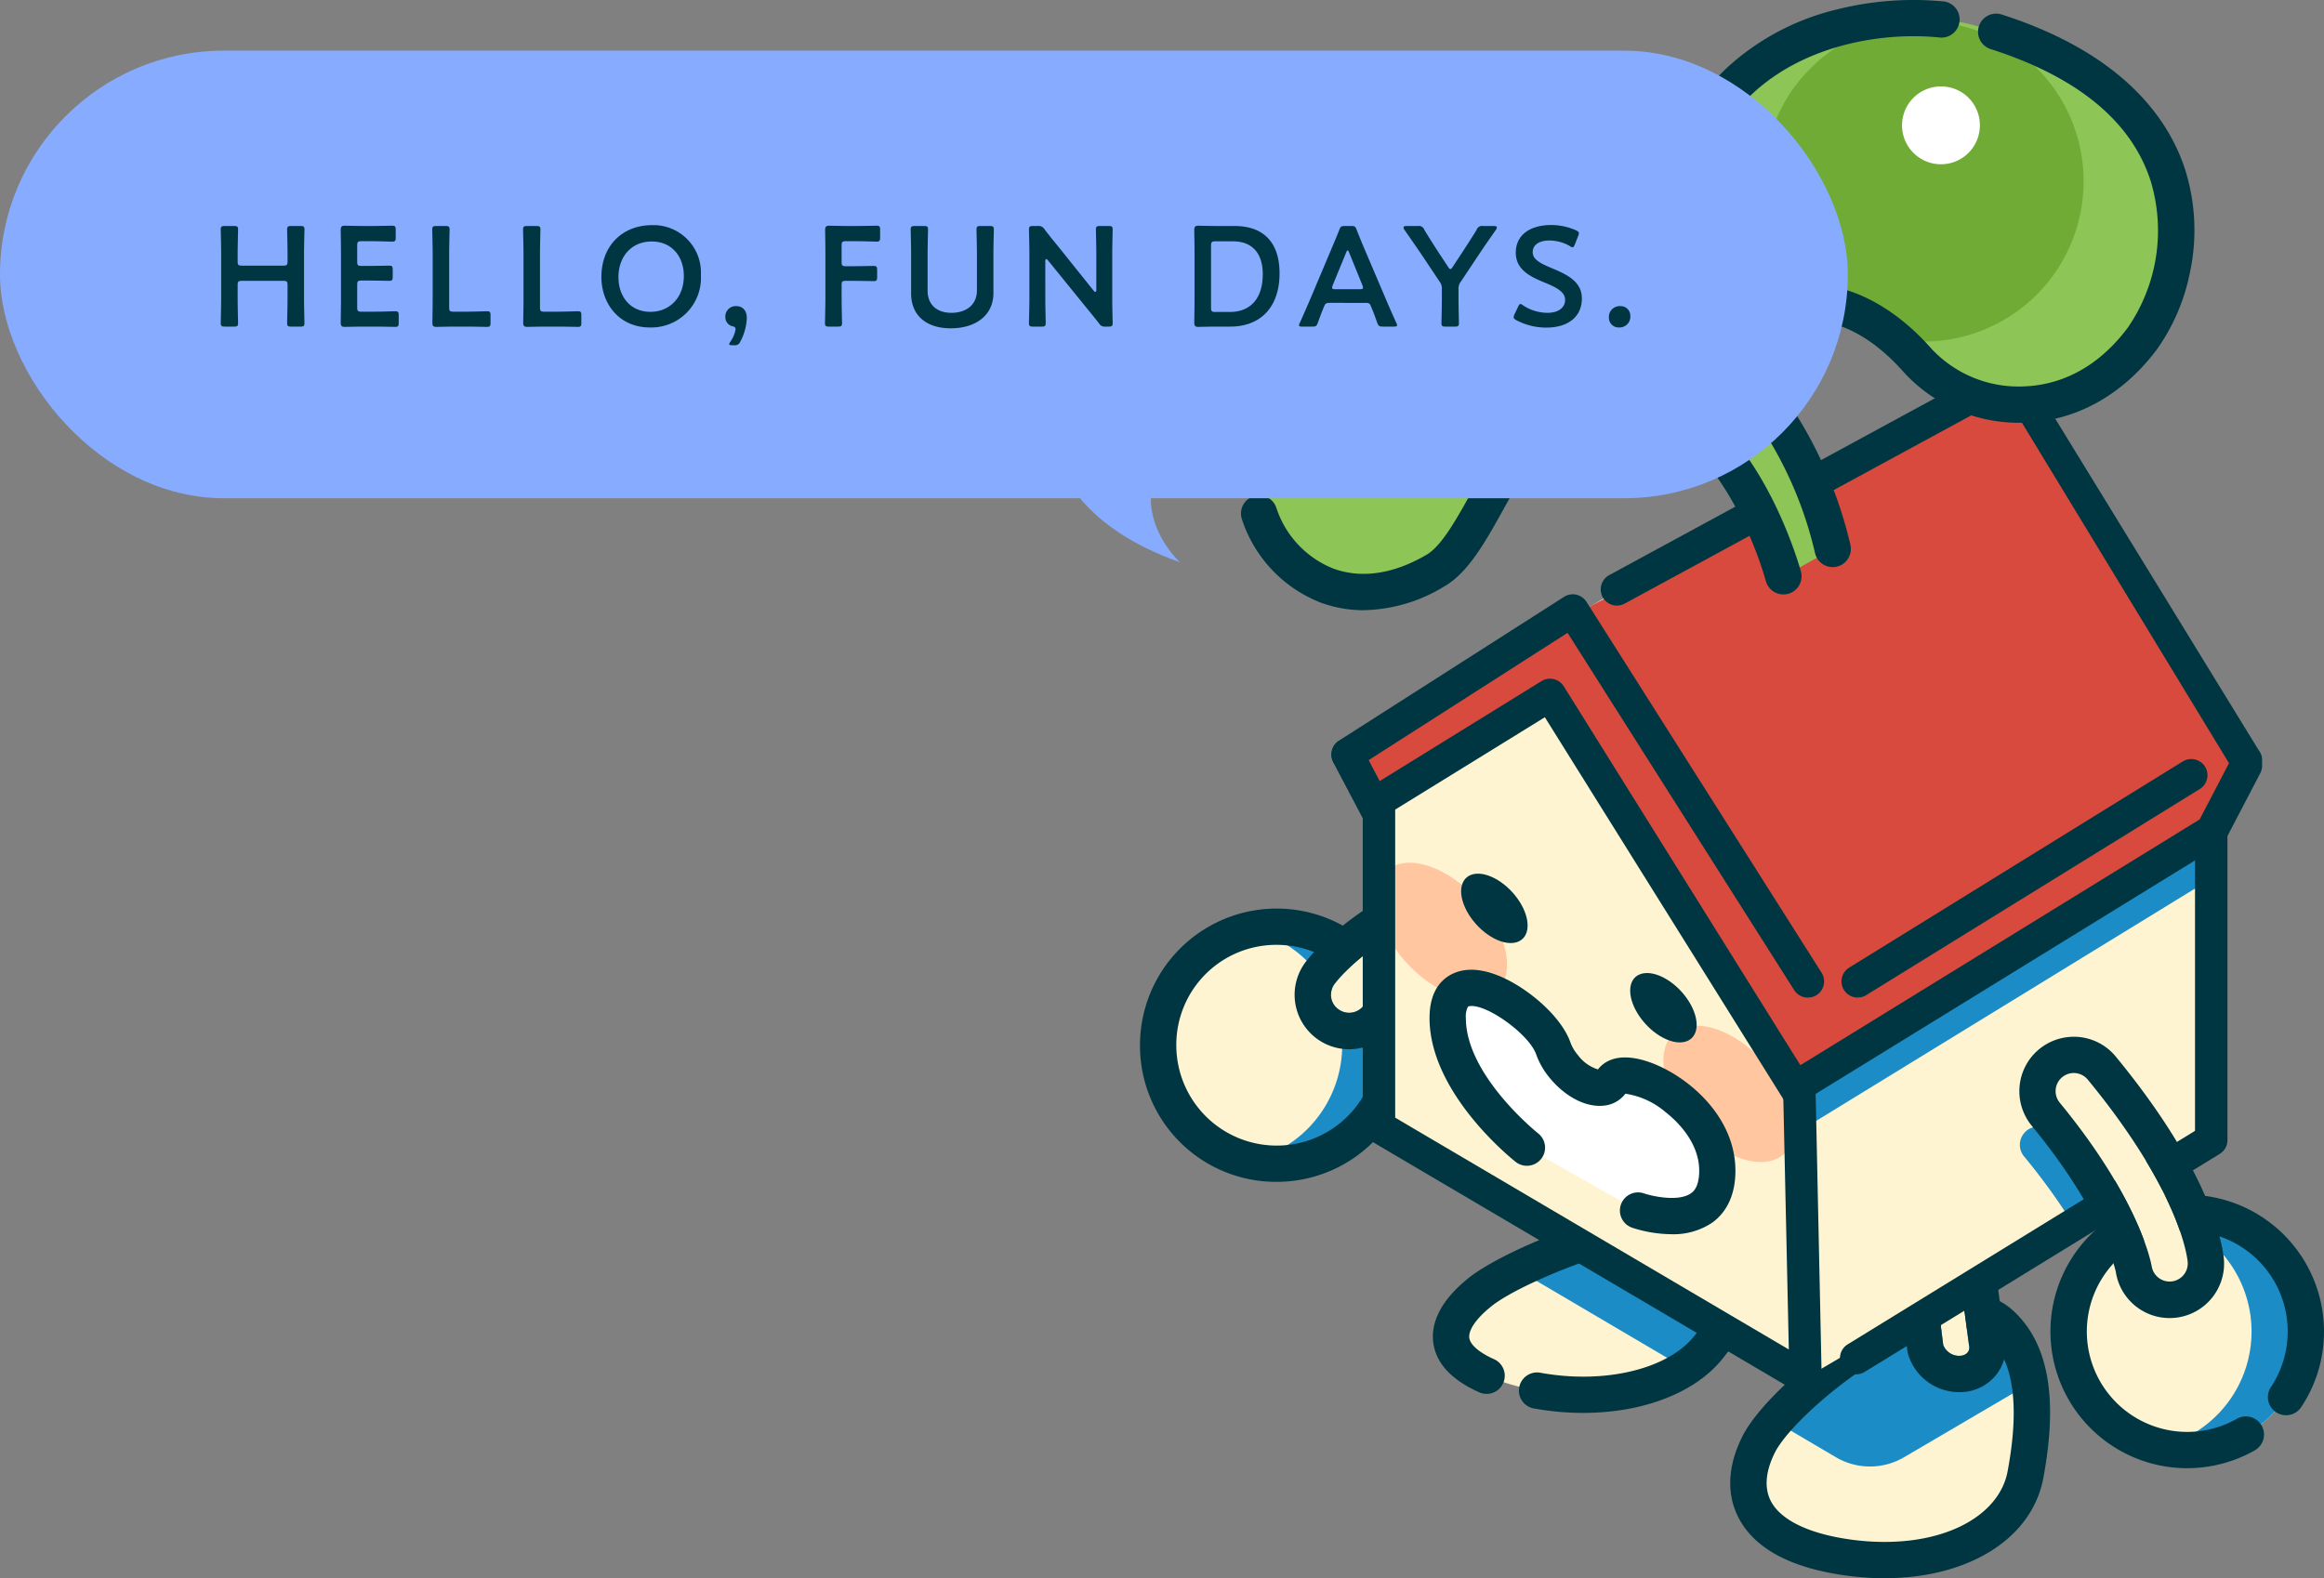 <svg xmlns="http://www.w3.org/2000/svg" width="327.001" height="222.128" viewBox="0 0 327.001 222.128">
  <rect x="0" y="0" width="327.001" height="222.128" fill="#808080" stroke="none"/>
  <g id="グループ_8703" data-name="グループ 8703" transform="translate(-13594 -15287.882)">
    <g id="グループ_7610" data-name="グループ 7610" transform="translate(13754.404 15287.882)">
      <g id="グループ_281" data-name="グループ 281" transform="translate(0 0)">
        <g id="グループ_256" data-name="グループ 256">
          <g id="グループ_293" data-name="グループ 293">
            <path id="パス_19777" data-name="パス 19777" d="M378.748,358.284A16.69,16.69,0,1,1,361.9,341.606h.163a16.683,16.683,0,0,1,16.689,16.678" transform="translate(-342.817 -211.176)" fill="#fff4d1"/>
            <path id="パス_19778" data-name="パス 19778" d="M358.295,358.282a16.683,16.683,0,0,0-12.948-16.253,16.682,16.682,0,1,1,4.084,32.931q-.173,0-.346,0a16.738,16.738,0,0,1-3.738-.426,16.683,16.683,0,0,0,12.948-16.253" transform="translate(-329.844 -211.173)" fill="#007fc6" opacity="0.89"/>
            <path id="パス_19779" data-name="パス 19779" d="M358.86,373.392a19.231,19.231,0,1,0-19.243-19.23,19.147,19.147,0,0,0,19.243,19.23m0-33.357a14.127,14.127,0,1,1-14.135,14.126,14.066,14.066,0,0,1,14.135-14.126" transform="translate(-339.616 -207.051)" fill="#003641"/>
            <path id="パス_19780" data-name="パス 19780" d="M294.2,341.607a2.609,2.609,0,0,1-.378-.265,2.552,2.552,0,0,1-.324-3.571l.022-.027c.4-.467,5.784-7.85,24.843-15.026a2.552,2.552,0,0,1,1.82,4.768l-.018.007c-16.9,6.365-22.661,13.449-22.743,13.546a2.556,2.556,0,0,1-3.222.565" transform="translate(-266.041 -199.397)" fill="#fff4d1"/>
            <path id="パス_19781" data-name="パス 19781" d="M310.875,314.293a2.554,2.554,0,0,0-.9.165c-19.058,7.181-24.445,14.559-24.843,15.027a2.552,2.552,0,0,0,.275,3.575l.026.022a2.553,2.553,0,0,0,3.6-.3c.082-.1,5.843-7.181,22.743-13.546a2.553,2.553,0,0,0,1.5-3.268l-.007-.018a2.557,2.557,0,0,0-2.391-1.654m0-5.106A7.658,7.658,0,0,1,313.625,324l-.048.018c-15.2,5.725-20.556,11.961-20.609,12.023l-.014.017-.021.025a7.661,7.661,0,0,1-11.758-9.824l.023-.027.014-.018c2.2-2.745,9.233-9.851,26.959-16.528a7.635,7.635,0,0,1,2.7-.493" transform="translate(-257.651 -191.137)" fill="#003641"/>
            <path id="パス_19782" data-name="パス 19782" d="M253.911,451.015c-4.5-6.581-31.19,3.384-37.34,8.276s-6.151,10.263,5.074,13.246,22.448.358,27.06-5.489,7.952-12.017,5.206-16.032" transform="translate(-168.685 -277.464)" fill="#fff4d1"/>
            <path id="パス_19783" data-name="パス 19783" d="M244.528,451.014c2.746,4.016-.593,10.185-5.206,16.032a13.968,13.968,0,0,1-3.349,3l-23.523-13.858c10.016-4.913,28.411-10.533,32.079-5.172" transform="translate(-159.302 -277.463)" fill="#007fc6" opacity="0.89"/>
            <path id="パス_19784" data-name="パス 19784" d="M226.876,472.2c8.358,0,15.8-2.8,19.664-7.7,2.429-3.08,9.823-12.452,5.306-19.053a7.939,7.939,0,0,0-5.687-3.1c-9.822-1.478-29.733,6.353-35.352,10.824-4.643,3.691-5.3,6.988-5.031,9.1.366,2.907,2.536,5.27,6.452,7.025a2.553,2.553,0,0,0,2.116-4.648l-.024-.011c-2.084-.934-3.35-2.029-3.472-3-.142-1.121,1.033-2.792,3.143-4.469,4.817-3.834,23.4-10.975,31.41-9.769a3.453,3.453,0,0,1,2.231.937c1.545,2.26-.266,6.881-5.1,13.011-3.7,4.694-12.6,6.837-21.628,5.212a2.555,2.555,0,0,0-1.12,4.985c.071.016.143.029.215.039a38.956,38.956,0,0,0,6.881.621" transform="translate(-164.514 -273.339)" fill="#003641"/>
            <path id="パス_19785" data-name="パス 19785" d="M144.117,484.948c-8.3-7.565-30.4,9.7-34.048,16.979s-.679,14.083,12.586,15.918,23.423-3.442,24.957-11.657,1.568-16.62-3.493-21.238" transform="translate(-23.018 -298.628)" fill="#fff4d1"/>
            <path id="パス_19786" data-name="パス 19786" d="M141.184,484.956a13.857,13.857,0,0,1,4.1,8.4l-17.7,10.385a9.46,9.46,0,0,1-9.588-.008l-8.576-5.051c6.869-8.076,24.542-20.3,31.766-13.719" transform="translate(-20.084 -298.635)" fill="#007fc6" opacity="0.89"/>
            <path id="パス_19787" data-name="パス 19787" d="M123.586,516.631c11.7,0,20.731-5.485,22.34-14.1,2.111-11.319.712-19.038-4.281-23.59-1.718-1.566-4.884-3.226-10.191-2.245-10.665,1.974-24.7,13.664-27.863,19.96-2.1,4.184-2.28,8.17-.515,11.526,2.253,4.283,7.31,7,15.033,8.066a40.015,40.015,0,0,0,5.477.385m16.333-35.807L138.2,482.71c3.532,3.219,4.442,9.571,2.7,18.881-.6,3.222-2.973,5.98-6.678,7.767-4.118,1.986-9.593,2.636-15.417,1.83S109,508.469,107.6,505.8c-1.22-2.32-.37-5.011.559-6.859,2.326-4.628,15.008-15.525,24.228-17.232,2.6-.482,4.562-.147,5.816,1Z" transform="translate(-18.822 -294.503)" fill="#003641"/>
            <path id="パス_19788" data-name="パス 19788" d="M131.9,451.874l3.36.158,2.224,16.613c.241.844-.37,1.528-1.37,1.528a2.4,2.4,0,0,1-2.251-1.528s-1.648-12.671-1.964-16.772" transform="translate(-20.839 -279.341)" fill="#fff4d1"/>
            <path id="パス_19789" data-name="パス 19789" d="M123.918,443.18m0,0c.315,4.1,1.964,16.772,1.964,16.772a2.4,2.4,0,0,0,2.251,1.528c1,0,1.613-.684,1.37-1.528l-2.224-16.613-3.361-.158m-5.536-5.372,5.777.272,3.361.158,4.258.2.565,4.223,2.191,16.37a6.171,6.171,0,0,1-1.108,5,6.533,6.533,0,0,1-5.293,2.556,7.5,7.5,0,0,1-7.161-5.219l-.107-.373-.05-.384c-.067-.523-1.669-12.852-1.99-17.04Z" transform="translate(-12.859 -270.647)" fill="#003641"/>
            <path id="パス_19790" data-name="パス 19790" d="M41.565,192.02v55.332L101.572,282.7l57.093-33.5.141-54.846-32.225-50.808-53.8,29.664Z" transform="translate(-7.935 -88.743)" fill="#fff4d1"/>
            <path id="パス_19791" data-name="パス 19791" d="M83,415.892a2.556,2.556,0,0,1,3.6.351,100.612,100.612,0,0,1,7.225,9.87l-4.456,2.617a89.817,89.817,0,0,0-6.715-9.241,2.552,2.552,0,0,1,.328-3.571L83,415.9" transform="translate(41.728 -256.739)" fill="#007fc6" opacity="0.89"/>
            <path id="パス_19792" data-name="パス 19792" d="M99.03,286.311v14.344L41.938,335.677V321.333Z" transform="translate(51.7 -176.993)" fill="#007fc6" opacity="0.89"/>
            <path id="パス_19793" data-name="パス 19793" d="M58.145,173.725l64.207-34.169,32.41,54.088L150.1,203.3,92.416,238.974,56.161,185.088,31.871,200.021l-3.847-7.58Z" transform="translate(1.232 -86.271)" fill="#d74a3d"/>
            <path id="パス_19794" data-name="パス 19794" d="M113.774,191.23a2.277,2.277,0,0,1-1.773-.843L80.007,137.766,26.359,166.913a2.28,2.28,0,0,1-2.191-4l.023-.013L79.5,132.856a2.282,2.282,0,0,1,2.855.569l33.186,54.088a2.28,2.28,0,0,1-.311,3.188l-.023.019a2.273,2.273,0,0,1-1.437.51" transform="translate(41.843 -81.96)" fill="#003641"/>
            <path id="パス_19795" data-name="パス 19795" d="M45.64,313.386a2.28,2.28,0,0,1-1.182-4.232l.023-.014L91.4,280.135a2.28,2.28,0,0,1,2.337,3.917l-.024.014-46.921,29a2.273,2.273,0,0,1-1.154.315" transform="translate(55.353 -172.98)" fill="#003641"/>
            <path id="パス_19796" data-name="パス 19796" d="M252.992,275.839a2.281,2.281,0,0,1-1.938-1.074L219.181,224.5l-29.756,19.045a2.281,2.281,0,0,1-2.444-3.851l.023-.015L218.7,219.424a2.283,2.283,0,0,1,3.147.725l33.082,52.2a2.28,2.28,0,0,1-.7,3.127l-.023.015a2.276,2.276,0,0,1-1.206.346" transform="translate(-159.018 -135.43)" fill="#003641"/>
            <path id="パス_19797" data-name="パス 19797" d="M38.19,380.657a2.28,2.28,0,0,1-1.179-4.233l.023-.013,48.831-30.027V305.162a2.281,2.281,0,1,1,4.562,0v42.527a2.28,2.28,0,0,1-1.127,1.967L39.342,380.343a2.274,2.274,0,0,1-1.152.313" transform="translate(62.584 -187.224)" fill="#003641"/>
            <path id="パス_19798" data-name="パス 19798" d="M197.09,382.952c0,4.611,4.114,10.467,9.19,13.078s9.189.99,9.189-3.62-4.114-10.467-9.189-13.078-9.19-.99-9.19,3.62" transform="translate(-123.438 -233.726)" fill="#ffc69f"/>
            <path id="パス_19799" data-name="パス 19799" d="M303.841,322.9c0,4.611,4.114,10.467,9.19,13.078s9.189.99,9.189-3.62-4.114-10.467-9.189-13.078-9.19-.99-9.19,3.62" transform="translate(-270.576 -196.606)" fill="#ffc69f"/>
            <path id="パス_19800" data-name="パス 19800" d="M249.1,374.533a2.282,2.282,0,0,1-1.159-.316l-60.007-35.351a2.278,2.278,0,0,1-1.123-1.964V290.713a2.281,2.281,0,1,1,4.563,0V335.6l55.388,32.629-.8-36.514a2.281,2.281,0,0,1,2.248-2.313h.034a2.281,2.281,0,0,1,2.281,2.248l.861,40.569a2.281,2.281,0,0,1-2.282,2.311" transform="translate(-155.467 -178.292)" fill="#003641"/>
            <path id="パス_19801" data-name="パス 19801" d="M233.3,361.16c0,2.347,2.094,5.328,4.678,6.657s4.677.5,4.677-1.843-2.094-5.328-4.677-6.657-4.678-.5-4.678,1.843" transform="translate(-164.329 -221.733)" fill="#003641"/>
            <path id="パス_19802" data-name="パス 19802" d="M296.2,324.533c0,2.347,2.094,5.328,4.678,6.657s4.677.5,4.677-1.843-2.094-5.328-4.677-6.657-4.678-.5-4.678,1.843" transform="translate(-251.015 -199.09)" fill="#003641"/>
            <path id="パス_19803" data-name="パス 19803" d="M236.8,386.677s-11.146-8.783-11.146-18.236,13.074-.913,14.862,4.277A8.365,8.365,0,0,0,242,375.26c1.585,1.925,3.663,3.1,5.246,2.97a1.756,1.756,0,0,0,1.481-.865c1.788-3.164,14.862,3.1,14.862,12.548s-11.146,5.618-11.146,5.618" transform="translate(-182.363 -225.139)" fill="#fff"/>
            <path id="パス_19804" data-name="パス 19804" d="M252.917,394.712a9.8,9.8,0,0,0,5.736-1.611c1.5-1.07,3.289-3.21,3.289-7.332,0-8.285-7.842-14.2-13.142-15.6-3.7-.974-5.452.365-6.2,1.346a5.567,5.567,0,0,1-2.828-2.026,5.79,5.79,0,0,1-1.038-1.751c-.79-2.292-3.05-4.951-6.047-7.111-1.915-1.381-5.634-3.614-9.02-3.047-1.433.24-4.764,1.373-4.764,6.712,0,10.569,11.625,19.85,12.12,20.24a2.555,2.555,0,0,0,3.191-3.991l-.026-.02c-.184-.147-10.174-8.179-10.174-16.231a2.927,2.927,0,0,1,.286-1.574c.031-.045.051-.075.213-.1,2.368-.395,8.427,3.978,9.394,6.783a10.85,10.85,0,0,0,1.925,3.334c2.143,2.6,4.988,4.092,7.43,3.895a4.315,4.315,0,0,0,3.2-1.693,11.189,11.189,0,0,1,5.639,2.586c1.427,1.109,4.745,4.132,4.745,8.245,0,2.353-.859,2.968-1.141,3.171-1.755,1.259-5.465.422-6.626.03a2.553,2.553,0,0,0-1.673,4.825l.016.006a18.284,18.284,0,0,0,5.507.913" transform="translate(-178.162 -220.999)" fill="#003641"/>
            <path id="パス_19805" data-name="パス 19805" d="M6.753,463.839A16.69,16.69,0,1,0,23.6,447.161h-.163A16.683,16.683,0,0,0,6.753,463.839" transform="translate(123.91 -276.428)" fill="#fff4d1"/>
            <path id="パス_19806" data-name="パス 19806" d="M19.595,463.838A16.684,16.684,0,0,0,6.725,447.6a16.682,16.682,0,1,1,4.165,32.913q-.173,0-.346,0a16.742,16.742,0,0,1-3.819-.444,16.684,16.684,0,0,0,12.87-16.235" transform="translate(136.808 -276.427)" fill="#007fc6" opacity="0.89"/>
            <path id="パス_19807" data-name="パス 19807" d="M19.246,478.32a19.253,19.253,0,0,0,9.513-2.517,2.552,2.552,0,0,0,.97-3.455l-.015-.027a2.555,2.555,0,0,0-3.484-.954,14.137,14.137,0,0,1-6.984,1.847A14.132,14.132,0,1,1,31.024,466.9a2.552,2.552,0,0,0,.686,3.521l.027.018a2.555,2.555,0,0,0,3.542-.712,19.134,19.134,0,0,0,3.211-10.635,19.245,19.245,0,1,0-19.434,19.229h.19" transform="translate(128.106 -271.677)" fill="#003641"/>
            <path id="パス_19808" data-name="パス 19808" d="M66.707,424.888a2.584,2.584,0,0,0,.46-.041,2.554,2.554,0,0,0,2.058-2.958l0-.01c-.11-.6-1.1-9.685-14.03-25.407a2.554,2.554,0,0,0-3.968,3.216l.021.026c11.471,13.943,12.928,22.954,12.951,23.079a2.555,2.555,0,0,0,2.51,2.1" transform="translate(78.165 -244.516)" fill="#fff4d1"/>
            <path id="パス_19809" data-name="パス 19809" d="M44.831,387.267a2.552,2.552,0,0,0-1.991,4.148l.019.024c11.47,13.945,12.927,22.957,12.949,23.078a2.556,2.556,0,0,0,2.511,2.1,2.624,2.624,0,0,0,.46-.042,2.554,2.554,0,0,0,2.058-2.958l0-.01c-.11-.6-1.1-9.685-14.03-25.407a2.551,2.551,0,0,0-1.975-.932m0-5.106h0a7.639,7.639,0,0,1,5.921,2.8c12.031,14.624,14.579,24.288,15.115,27.765l0,.023a7.663,7.663,0,0,1-15.089,2.687l0-.022,0-.029c-.015-.083-1.544-8.155-11.86-20.7a7.665,7.665,0,0,1,.987-10.725l.066-.054a7.682,7.682,0,0,1,4.865-1.743" transform="translate(86.553 -236.243)" fill="#003641"/>
            <path id="パス_19810" data-name="パス 19810" d="M131.815,85.254c-2.076-7.249-7.388-18.975-15.842-23.569C95.044,50.311,91.506,79.339,82.9,84.395c-24.257,14.258-40.688-25.352-6.59-38.223,18.944-7.151,41.109,7.607,42.661,9.934a41.593,41.593,0,0,1-3.1-13.567C115.259,7.612,146.333,4.4,158.53,7.658c35.939,9.6,28.554,39.535,23.7,45.287-9.644,11.422-25.067,9.287-31.457,2-10.51-11.988-23.382-10.223-24.932,1.406,0,0,9.09,9.108,12.913,25.047" transform="translate(-41.28 -4.125)" fill="#8dc556"/>
            <path id="パス_19811" data-name="パス 19811" d="M111.73,7.957a22.517,22.517,0,1,0,22.311,22.516A22.414,22.414,0,0,0,111.73,7.957" transform="translate(-1.274 -4.919)" fill="#70ac35"/>
            <path id="パス_19812" data-name="パス 19812" d="M236.915,118.578c0-5.781,4.176-10.832,10.383-13.533,13.824-.122,27.019,7.692,30.852,10.863a11.967,11.967,0,0,1,.3,2.67,12.11,12.11,0,0,1-.965,4.712c-.43-.282-.867-.548-1.315-.791-13.422-7.295-19.691,2.027-24.731,10.987-8.422-1.992-14.532-7.911-14.532-14.909" transform="translate(-201.484 -64.936)" fill="#007fc6" opacity="0.8"/>
            <path id="パス_19813" data-name="パス 19813" d="M211.572,170.715a22.438,22.438,0,0,0,11.441-3.412c3.316-1.947,5.728-6.293,8.279-10.893s5.2-9.377,8.754-12.04c2.351-1.765,6.312-3.651,13.521.265,7.255,3.943,12.4,14.331,14.607,22.03a2.554,2.554,0,0,0,4.916-1.386l0-.018c-.9-3.13-5.933-19.052-17.078-25.11-7.248-3.94-13.65-3.895-19.027.136-4.425,3.317-7.47,8.806-10.157,13.648-2.2,3.973-4.286,7.725-6.4,8.968-4.634,2.724-9.166,3.4-13.1,1.967a13.814,13.814,0,0,1-8.061-8.6,2.553,2.553,0,0,0-4.823,1.678l.007.021a18.886,18.886,0,0,0,11.128,11.7,17.476,17.476,0,0,0,6.006,1.05" transform="translate(-180.093 -84.833)" fill="#003641"/>
            <path id="パス_19814" data-name="パス 19814" d="M63.652,82.938a2.555,2.555,0,0,0,2.49-3.132l0-.016A60.634,60.634,0,0,0,53.475,54.54c.693-3.065,2.433-5.146,4.982-5.916,3.5-1.058,9.361.223,15.294,6.992A21.964,21.964,0,0,0,90.822,62.6c7.113-.27,13.657-3.919,18.427-10.275A28.157,28.157,0,0,0,113.891,41.6a28.453,28.453,0,0,0-.614-14.5c-2.208-6.933-8.485-16.366-25.833-21.935a2.553,2.553,0,0,0-1.582,4.855l.019.006c12.266,3.937,19.845,10.2,22.528,18.621a24.1,24.1,0,0,1-3.248,20.608C100.255,55.8,94.549,57.35,90.63,57.5a16.749,16.749,0,0,1-13.035-5.248c-6.3-7.189-14.2-10.451-20.614-8.515C52.168,45.189,48.971,49.3,48.21,55a2.553,2.553,0,0,0,.724,2.14A54.759,54.759,0,0,1,61.171,80.98a2.556,2.556,0,0,0,2.482,1.958" transform="translate(33.816 -3.119)" fill="#003641"/>
            <path id="パス_19815" data-name="パス 19815" d="M137.99,66.517a2.554,2.554,0,0,0,2.543-2.344c.7-8.568,7.151-15.762,17.687-19.74,9.114-3.441,18.943-1.227,25.581,1.237,8.054,2.988,13.391,6.981,14.092,7.781a2.554,2.554,0,0,0,4.431-2.486,39.2,39.2,0,0,1-2.895-12.6c-.192-11.015,2.882-19.517,9.139-25.275,7.54-6.942,18.463-8.59,26.171-7.818a2.556,2.556,0,0,0,.747-5.056c-.079-.012-.158-.02-.238-.024a44.179,44.179,0,0,0-14.9,1.137,34.829,34.829,0,0,0-15.245,8.005C197.73,16.122,194.1,25.92,194.321,38.456a34.613,34.613,0,0,0,.911,6.962,64.8,64.8,0,0,0-9.152-4.345c-7.587-2.89-18.893-5.481-29.667-1.414-6.539,2.468-11.709,6-15.367,10.5a24.766,24.766,0,0,0-5.608,13.6,2.553,2.553,0,0,0,2.33,2.752h.006q.107.009.212.009m59.867-13.123.022.032-.022-.032" transform="translate(-122.287 0)" fill="#003641"/>
            <path id="パス_19816" data-name="パス 19816" d="M133.411,31.864a5.477,5.477,0,1,0,5.427,5.477,5.452,5.452,0,0,0-5.427-5.477" transform="translate(-20.662 -19.698)" fill="#fff"/>
            <path id="パス_19817" data-name="パス 19817" d="M25.3,325.512a2.245,2.245,0,0,0,1.18-.336l58.209-35.838,5.095-9.764a2.3,2.3,0,0,0-.95-3.095,2.26,2.26,0,0,0-3.066.959l-4.512,8.646-57.139,35.18a2.3,2.3,0,0,0-.756,3.149,2.265,2.265,0,0,0,1.94,1.1" transform="translate(67.844 -170.753)" fill="#003641"/>
            <path id="パス_19818" data-name="パス 19818" d="M352.787,284.477a2.248,2.248,0,0,0,1.056-.264,2.3,2.3,0,0,0,.951-3.095l-4.047-7.678a2.261,2.261,0,0,0-3.066-.959,2.3,2.3,0,0,0-.951,3.095l4.047,7.678a2.267,2.267,0,0,0,2.01,1.224" transform="translate(-319.538 -168.281)" fill="#003641"/>
            <path id="パス_19819" data-name="パス 19819" d="M250.768,310.768a2.281,2.281,0,0,1-1.938-1.074l-33.765-54.083-22.19,13.7a2.281,2.281,0,0,1-2.444-3.851l.023-.015,24.126-14.911a2.283,2.283,0,0,1,3.147.725l34.974,56.02a2.279,2.279,0,0,1-.7,3.127l-.023.015a2.275,2.275,0,0,1-1.206.346" transform="translate(-158.1 -154.662)" fill="#003641"/>
          </g>
        </g>
      </g>
    </g>
    <rect id="長方形_135" data-name="長方形 135" width="260" height="63" rx="31.5" transform="translate(13594 15295.01)" fill="#87abff"/>
    <path id="パス_76052" data-name="パス 76052" d="M-96.56-6c0-.5.1-.6.6-.6h5.82c.5,0,.6.1.6.6v1.84c0,1.16-.06,3.36-.06,3.5,0,.42.12.5.58.5h1.28c.46,0,.58-.08.58-.5,0-.14-.06-2.34-.06-3.5v-6.16c0-1.16.06-3.36.06-3.5,0-.42-.12-.5-.58-.5h-1.28c-.46,0-.58.08-.58.5,0,.14.06,2.34.06,3.5v.98c0,.5-.1.6-.6.6h-5.82c-.5,0-.6-.1-.6-.6v-.98c0-1.16.06-3.36.06-3.5,0-.42-.12-.5-.58-.5h-1.28c-.46,0-.58.08-.58.5,0,.14.06,2.34.06,3.5v6.16c0,1.16-.06,3.36-.06,3.5,0,.42.12.5.58.5h1.28c.46,0,.58-.08.58-.5,0-.14-.06-2.34-.06-3.5Zm17.42,3.74c-.5,0-.6-.1-.6-.6V-6.04c0-.5.1-.6.6-.6h1c.94,0,2.76.04,2.9.04.42,0,.5-.12.5-.58v-.98c0-.46-.08-.58-.5-.58-.14,0-1.96.04-2.9.04h-1c-.5,0-.6-.1-.6-.6v-2.28c0-.5.1-.6.6-.6h1.42c.96,0,2.76.06,2.9.06.42,0,.5-.12.5-.58v-1.08c0-.46-.08-.58-.5-.58-.14,0-1.94.04-2.9.04h-1.12c-.94,0-2.52-.04-2.66-.04-.44,0-.56.16-.56.64.02,1.02.04,2.36.04,3.34V-4.1c0,.96-.02,2.22-.04,3.34,0,.48.12.64.56.64.14,0,1.72-.04,2.66-.04h1.54c.96,0,2.76.04,2.9.04.42,0,.5-.12.5-.58V-1.74c0-.46-.08-.58-.5-.58-.14,0-1.94.06-2.9.06Zm14.76,2.1c.96,0,2.76.04,2.9.04.42,0,.5-.12.5-.58V-1.74c0-.46-.08-.58-.5-.58-.14,0-1.94.06-2.9.06H-66.2c-.5,0-.6-.1-.6-.6v-7.46c0-1.16.06-3.36.06-3.5,0-.42-.12-.5-.58-.5H-68.6c-.46,0-.58.08-.58.5,0,.14.06,2.34.06,3.5V-4.1c0,1.12-.04,3.28-.04,3.42,0,.42.14.56.56.56.14,0,1.72-.04,2.66-.04Zm12.78,0c.96,0,2.76.04,2.9.04.42,0,.5-.12.5-.58V-1.74c0-.46-.08-.58-.5-.58-.14,0-1.94.06-2.9.06h-1.82c-.5,0-.6-.1-.6-.6v-7.46c0-1.16.06-3.36.06-3.5,0-.42-.12-.5-.58-.5h-1.28c-.46,0-.58.08-.58.5,0,.14.06,2.34.06,3.5V-4.1c0,1.12-.04,3.28-.04,3.42,0,.42.14.56.56.56.14,0,1.72-.04,2.66-.04Zm13.36-14.28c-4.16,0-7.14,2.88-7.14,7.3,0,3.74,2.48,7.1,6.82,7.1a6.981,6.981,0,0,0,7.18-7.38A6.674,6.674,0,0,0-38.24-14.44Zm-.06,2.3c2.86,0,4.52,2.16,4.52,4.84,0,3.16-2.1,5.06-4.7,5.06-2.86,0-4.5-2.18-4.5-4.88C-42.98-10-41.16-12.14-38.3-12.14Zm11.6,14.6a.781.781,0,0,0,.86-.5,7.565,7.565,0,0,0,.92-3.32c0-1.22-.74-1.68-1.44-1.68A1.459,1.459,0,0,0-27.94-1.5,1.305,1.305,0,0,0-26.9-.2c.28.06.4.18.4.42a4.365,4.365,0,0,1-.74,1.76.759.759,0,0,0-.16.32c0,.12.14.16.42.16ZM-11.58-6c0-.5.1-.6.6-.6h1c.94,0,2.76.04,2.9.04.42,0,.5-.12.5-.58v-.98c0-.46-.08-.58-.5-.58-.14,0-1.96.04-2.9.04h-1c-.5,0-.6-.1-.6-.6v-2.32c0-.5.1-.6.6-.6h1.42c.96,0,2.76.06,2.9.06.42,0,.5-.12.5-.58v-1.08c0-.46-.08-.58-.5-.58-.14,0-1.94.04-2.9.04h-1.12c-.94,0-2.52-.04-2.66-.04-.44,0-.56.16-.56.64.02,1.06.04,2.36.04,3.34v6.22c0,1.16-.06,3.36-.06,3.5,0,.42.12.5.58.5h1.24c.46,0,.58-.08.58-.5,0-.14-.06-2.34-.06-3.5ZM9.78-10.32c0-1.16.06-3.36.06-3.5,0-.42-.12-.5-.58-.5H7.98c-.46,0-.58.08-.58.5,0,.14.06,2.34.06,3.5v5.08c0,1.98-1.48,3.14-3.58,3.14S.52-3.28.52-5.22v-5.1c0-1.16.06-3.36.06-3.5,0-.42-.12-.5-.58-.5H-1.28c-.46,0-.58.08-.58.5,0,.14.06,2.34.06,3.5v5.5C-1.8-1.8.26.08,3.78.08c3.54,0,6-1.86,6-4.94Zm7.3.98c0-.2.04-.32.14-.32q.09,0,.24.18l5.32,6.56c.66.8,1.24,1.52,1.84,2.28a.943.943,0,0,0,.96.48h.4c.46,0,.58-.08.58-.5,0-.14-.06-2.2-.06-3.3v-6.36c0-1.16.06-3.36.06-3.5,0-.42-.12-.5-.58-.5h-1.2c-.46,0-.58.08-.58.5,0,.14.06,2.34.06,3.5v4.96c0,.2-.04.32-.14.32q-.09,0-.24-.18l-5-6.24c-.64-.78-1.28-1.56-1.9-2.38a.958.958,0,0,0-.96-.48h-.66c-.46,0-.58.08-.58.5,0,.14.06,2.18.06,3.3v6.36c0,1.16-.06,3.36-.06,3.5,0,.42.12.5.58.5h1.2c.46,0,.58-.08.58-.5,0-.14-.06-2.34-.06-3.5Zm26,9.18c4.4,0,6.96-2.84,6.96-7.5,0-4.46-2.36-6.66-6.32-6.66H41.26c-.94,0-2.52-.04-2.66-.04-.44,0-.56.16-.56.64.02,1.16.04,2.36.04,3.34V-4.1c0,.96-.02,2.22-.04,3.34,0,.48.12.64.56.64.14,0,1.72-.04,2.66-.04ZM40.4-11.56c0-.5.1-.6.6-.6h2.5c2.9,0,4.18,1.92,4.18,4.62,0,3.18-1.52,5.32-4.66,5.32H41c-.5,0-.6-.1-.6-.6ZM62.06-3.5c.54,0,.66.04.84.48.28.66.54,1.34.88,2.3.18.48.28.56.8.56h1.54c.32,0,.46-.04.46-.2a.858.858,0,0,0-.12-.34c-.62-1.38-1.06-2.38-1.5-3.42l-2.88-6.76c-.36-.84-.76-1.8-1.18-2.88-.18-.48-.28-.56-.8-.56h-.86c-.52,0-.62.08-.8.56-.42,1.08-.84,2.04-1.2,2.9L54.38-4.08c-.42.98-.86,1.98-1.48,3.38a.858.858,0,0,0-.12.34c0,.16.14.2.46.2h1.4c.52,0,.62-.08.8-.56.34-.96.6-1.64.88-2.3.18-.44.32-.48.84-.48ZM59.4-10.56c.08-.22.16-.32.22-.32.08,0,.14.12.22.32L61.7-5.98a.9.9,0,0,1,.08.34c0,.18-.14.22-.46.22H57.9c-.32,0-.46-.04-.46-.22a.9.9,0,0,1,.08-.34ZM75.22-5.4a1.572,1.572,0,0,1,.34-1.1l2.3-3.46c.84-1.26,1.62-2.4,2.64-3.84a.709.709,0,0,0,.12-.32c0-.14-.16-.2-.46-.2H78.68a.8.8,0,0,0-.9.52c-.68,1.12-1.32,2.1-2,3.14L74.4-8.56c-.14.2-.22.3-.32.3s-.2-.1-.32-.3L72.4-10.62c-.68-1.06-1.32-2.06-2-3.18a.8.8,0,0,0-.9-.52H67.94c-.3,0-.46.06-.46.2a.709.709,0,0,0,.12.32c1.02,1.46,1.88,2.7,2.66,3.86l2.28,3.42a1.572,1.572,0,0,1,.34,1.1v1.26c0,1.16-.06,3.36-.06,3.5,0,.42.12.5.58.5h1.3c.46,0,.58-.08.58-.5,0-.14-.06-2.34-.06-3.5ZM88.36-8.38c-1.66-.7-2.7-1.22-2.7-2.26,0-.94.78-1.64,2.38-1.64a5.823,5.823,0,0,1,2.84.78.816.816,0,0,0,.4.18c.12,0,.2-.14.32-.42l.46-1.18a1.188,1.188,0,0,0,.1-.38c0-.18-.14-.28-.42-.42a8.738,8.738,0,0,0-3.44-.74c-3.04,0-5.02,1.42-5.02,3.9,0,2.4,2.06,3.38,4,4.18,1.66.68,2.94,1.3,2.94,2.46,0,1.12-.98,1.82-2.48,1.82a6.255,6.255,0,0,1-3.42-1.04.773.773,0,0,0-.38-.2c-.14,0-.22.14-.34.4L83.1-1.9a1.06,1.06,0,0,0-.12.4c0,.18.12.3.38.44a8.994,8.994,0,0,0,4.2,1.04c3.08,0,5.02-1.52,5.02-4.1C92.58-6.52,90.46-7.5,88.36-8.38Zm9.62,5.34a1.52,1.52,0,0,0-1.6,1.6,1.365,1.365,0,0,0,1.44,1.4A1.522,1.522,0,0,0,99.4-1.66,1.356,1.356,0,0,0,97.98-3.04Z" transform="translate(13724 15334.01)" fill="#003641"/>
    <path id="パス_20310" data-name="パス 20310" d="M0,2C1.358,5.4,4.2,13.094,18,18c-2.919-2.877-6.875-9.571-1.147-16" transform="translate(13742 15349.01)" fill="#87abff"/>
  </g>
</svg>
